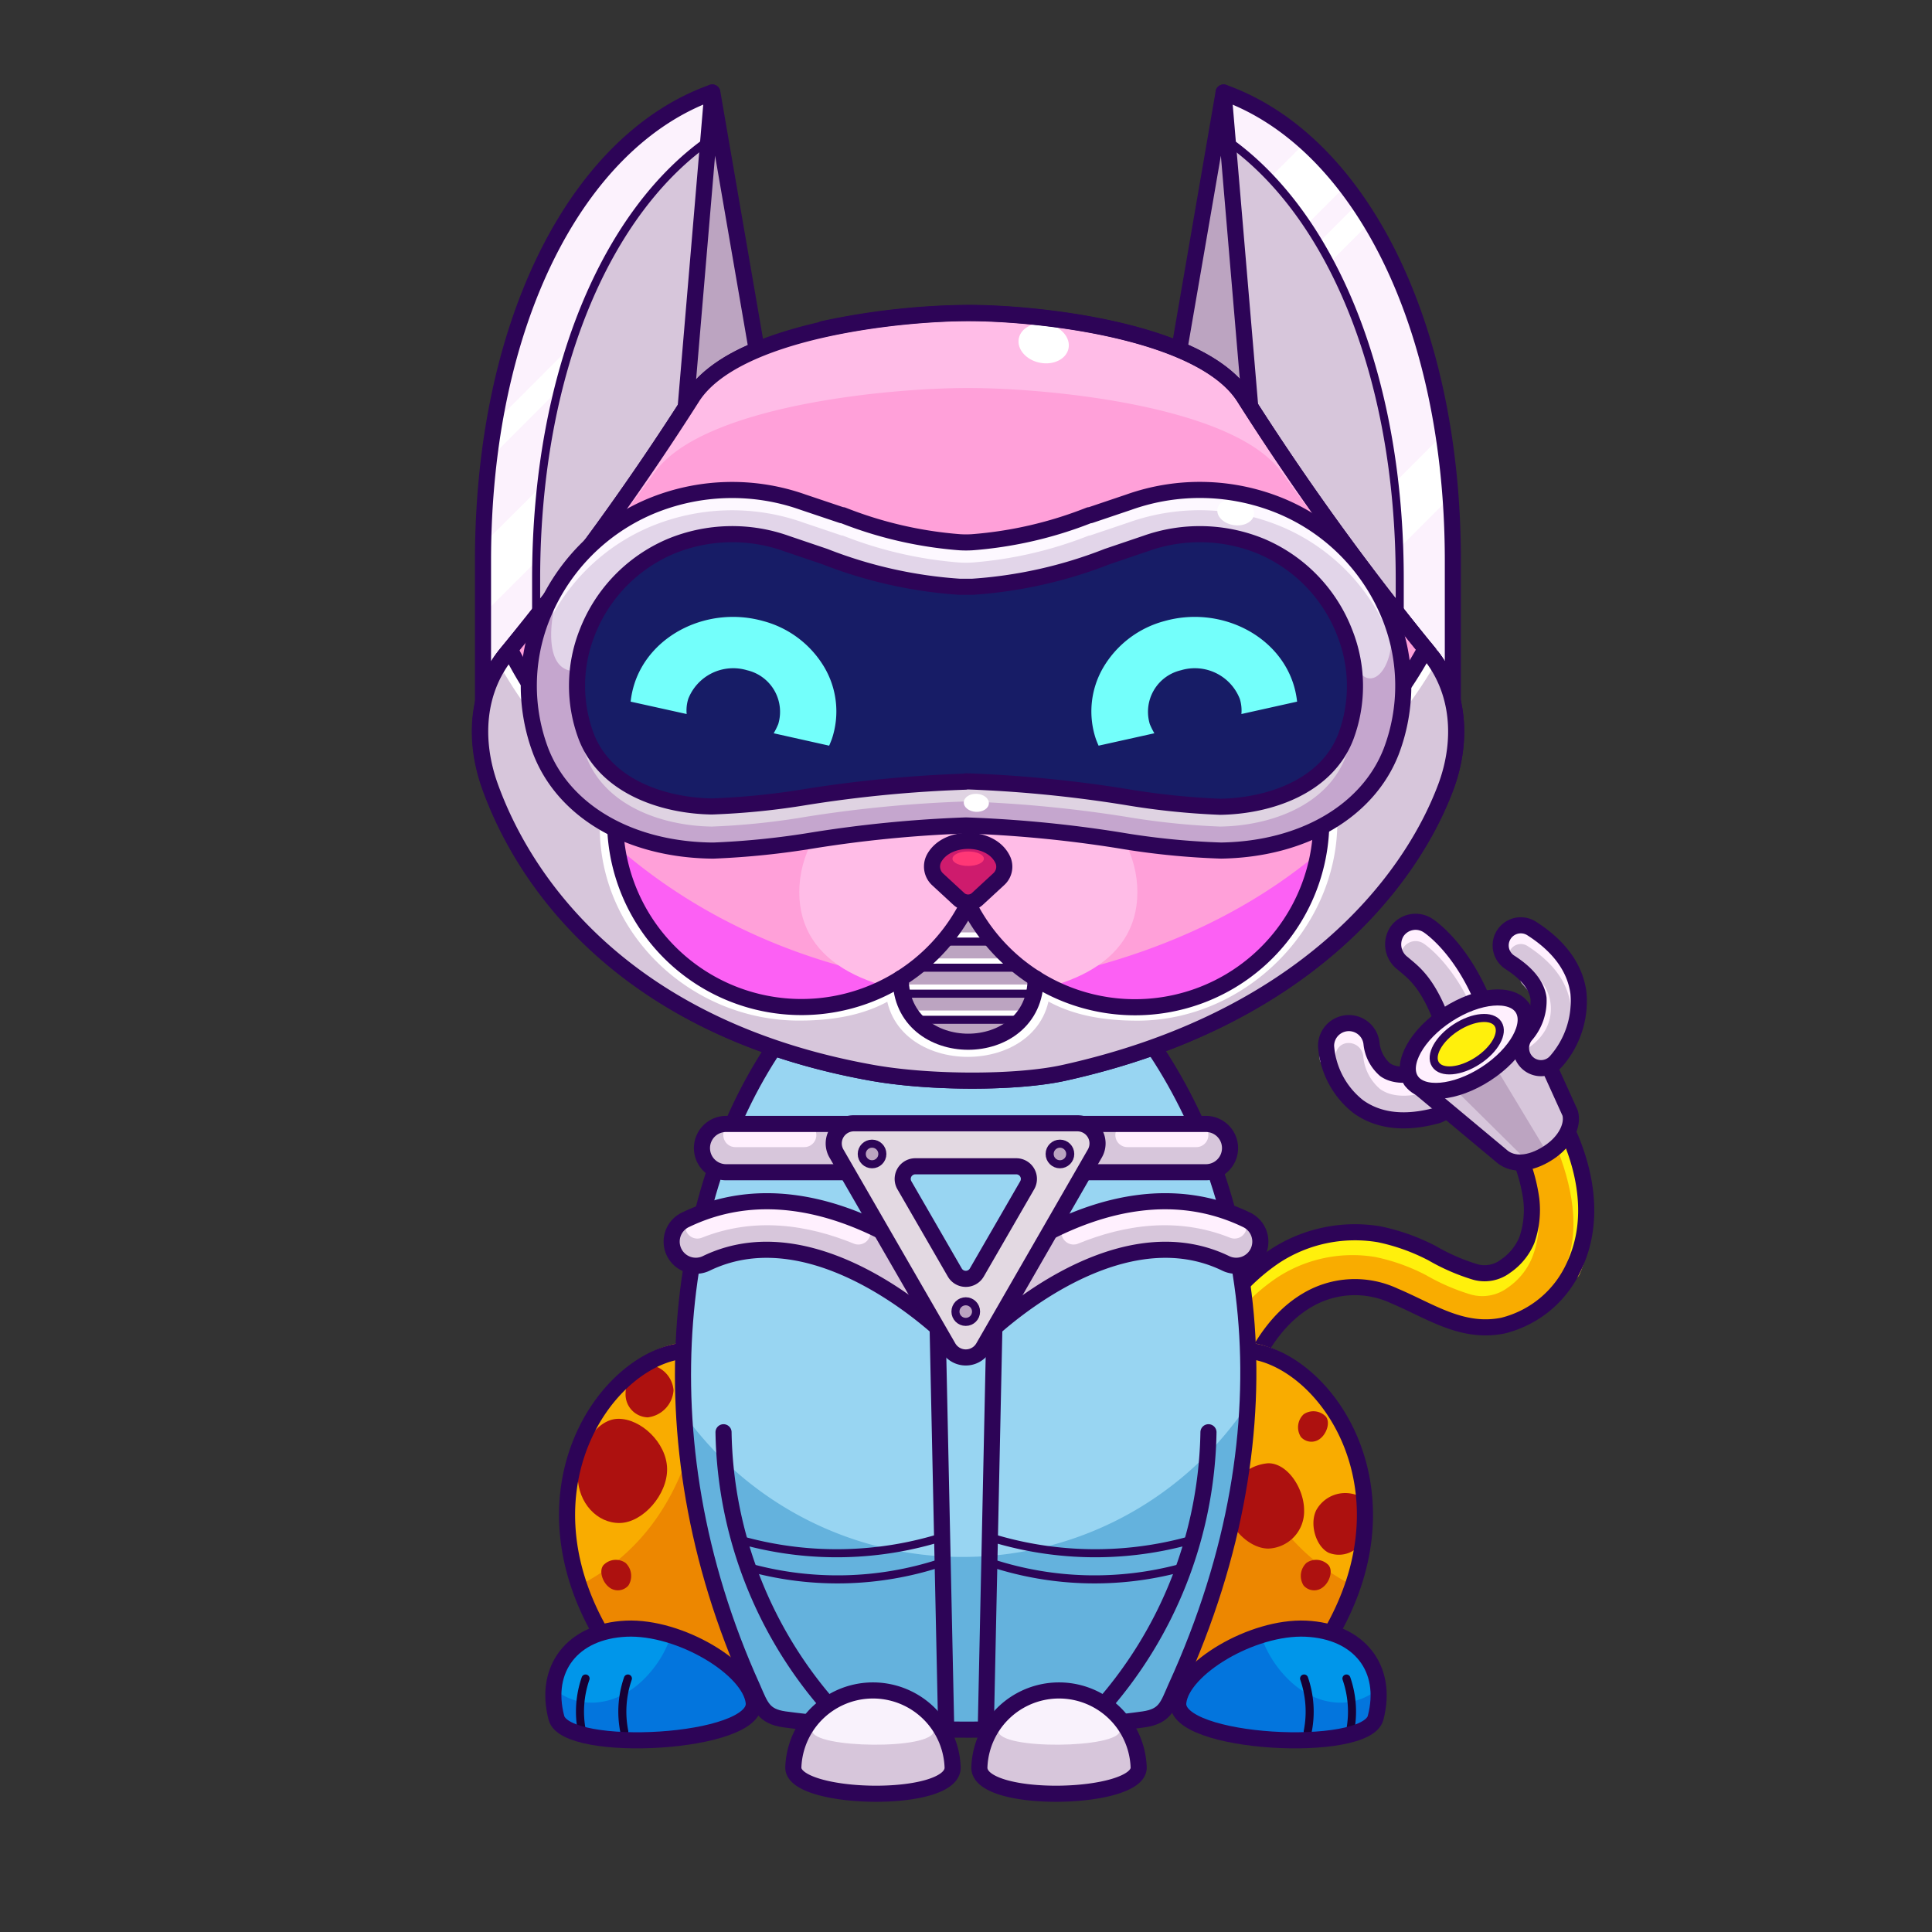 <svg xmlns="http://www.w3.org/2000/svg" viewBox="0 0 240 240">
  <rect x="0" y="0" width="240" height="240" fill="#333333" stroke="none"/>
  <svg id="tail" xmlns="http://www.w3.org/2000/svg" viewBox="0 0 240 240"><defs><style>.prefix_iMut_NPgcX_cls-1{fill:#d7c6db;}.prefix_iMut_NPgcX_prefix_iMut_NPgcX_cls-10,.prefix_iMut_NPgcX_cls-2,.prefix_iMut_NPgcX_cls-3,.prefix_iMut_NPgcX_cls-5,.prefix_iMut_NPgcX_cls-6{fill:none;}.prefix_iMut_NPgcX_cls-2{stroke:#fff0fe;}.prefix_iMut_NPgcX_cls-2,.prefix_iMut_NPgcX_cls-3,.prefix_iMut_NPgcX_cls-5{stroke-linecap:round;}.prefix_iMut_NPgcX_cls-2,.prefix_iMut_NPgcX_cls-3{stroke-linejoin:round;}.prefix_iMut_NPgcX_cls-2,.prefix_iMut_NPgcX_cls-3,.prefix_iMut_NPgcX_cls-5,.prefix_iMut_NPgcX_cls-6{stroke-width:2px;}.prefix_iMut_NPgcX_prefix_iMut_NPgcX_cls-10,.prefix_iMut_NPgcX_cls-3,.prefix_iMut_NPgcX_cls-6{stroke:#2d0457;}.prefix_iMut_NPgcX_cls-4{fill:#f9ac00;}.prefix_iMut_NPgcX_cls-5{stroke:#fff00c;}.prefix_iMut_NPgcX_prefix_iMut_NPgcX_cls-10,.prefix_iMut_NPgcX_cls-5,.prefix_iMut_NPgcX_cls-6{stroke-miterlimit:10;}.prefix_iMut_NPgcX_cls-7{fill:#bca4c1;}.prefix_iMut_NPgcX_cls-8{fill:#fff0fe;}.prefix_iMut_NPgcX_cls-9{fill:#fff00c;}</style></defs><g id="_06" data-name="06"><path class="prefix_iMut_NPgcX_cls-1" d="M177.66,138.78c-3.58.81-6.59.37-8.93-1.31a10.54,10.54,0,0,1-4-7.5,2.83,2.83,0,0,1,5.64-.38,5,5,0,0,0,1.7,3.3c1.06.74,2.7.82,4.87.24a2.83,2.83,0,1,1,1.46,5.47Z"/><path class="prefix_iMut_NPgcX_cls-2" d="M164.94,131.48a2.58,2.58,0,0,1,2.41-2.91,2.83,2.83,0,0,1,3,2.62,5,5,0,0,0,1.7,3.3c1.06.74,2.7.82,4.87.24"/><path class="prefix_iMut_NPgcX_cls-3" d="M177.66,138.78c-3.58.81-6.59.37-8.93-1.31a10.54,10.54,0,0,1-4-7.5,2.83,2.83,0,0,1,5.64-.38,5,5,0,0,0,1.7,3.3c1.06.74,2.7.82,4.87.24a2.83,2.83,0,1,1,1.46,5.47Z"/><path class="prefix_iMut_NPgcX_cls-1" d="M182.16,129.71a2.82,2.82,0,0,1-2.66-1.88c-2.11-5.92-5.21-8.13-5.24-8.15a2.85,2.85,0,0,1-.75-3.92,2.81,2.81,0,0,1,3.88-.79c.47.31,4.69,3.25,7.44,11a2.82,2.82,0,0,1-2.67,3.77Z"/><path class="prefix_iMut_NPgcX_cls-2" d="M173.51,117.16a2.81,2.81,0,0,1,3.88-.79c.47.31,4.69,3.25,7.44,11"/><path class="prefix_iMut_NPgcX_cls-3" d="M182.16,129.71a2.79,2.79,0,0,1-2.66-1.88c-2-5.8-3.91-7-5.24-8.15a2.94,2.94,0,0,1-.75-3.92,2.81,2.81,0,0,1,3.88-.79c.47.31,4.69,3.25,7.44,11a2.82,2.82,0,0,1-2.67,3.77Z"/><path class="prefix_iMut_NPgcX_cls-4" d="M195.1,141.4c-.7-1.69-2.24-2.9-4.17-2.37-1.6.43-3.09,2.47-2.37,4.17a21.12,21.12,0,0,1,1.66,5.76,11.41,11.41,0,0,1-.55,5.09,7.35,7.35,0,0,1-2.65,3.24,4.29,4.29,0,0,1-3.75.72,25.22,25.22,0,0,1-5.36-2.33,25.41,25.41,0,0,0-6.57-2.35,18.16,18.16,0,0,0-13,2.73,25.54,25.54,0,0,0-9,10.77,3.5,3.5,0,0,0,1.21,4.65,3.43,3.43,0,0,0,4.65-1.22c1.6-3.45,3.8-6.73,7.13-8.71a11.59,11.59,0,0,1,10.92-.55c4.44,1.87,8.38,4.7,13.46,3.67a13.18,13.18,0,0,0,8.91-7.56C197.94,152.07,197.18,146.36,195.1,141.4Z"/><path class="prefix_iMut_NPgcX_cls-5" d="M190.13,152.57a10.61,10.61,0,0,1-.75,3.32,7.35,7.35,0,0,1-2.65,3.24,4.28,4.28,0,0,1-3.74.72,25.3,25.3,0,0,1-5.37-2.33,25.28,25.28,0,0,0-6.57-2.35,18.14,18.14,0,0,0-13,2.73,25.56,25.56,0,0,0-9,10.77"/><path class="prefix_iMut_NPgcX_cls-5" d="M194.13,141.74c2.08,5,3.41,11.14,1.16,16.18"/><path class="prefix_iMut_NPgcX_cls-6" d="M195.1,141.4c-.7-1.69-2.24-2.9-4.17-2.37-1.6.43-3.09,2.47-2.37,4.17a21.12,21.12,0,0,1,1.66,5.76,11.41,11.41,0,0,1-.55,5.09,7.35,7.35,0,0,1-2.65,3.24,4.29,4.29,0,0,1-3.75.72,25.22,25.22,0,0,1-5.36-2.33,25.41,25.41,0,0,0-6.57-2.35,18.16,18.16,0,0,0-13,2.73,25.54,25.54,0,0,0-9,10.77,3.5,3.5,0,0,0,1.21,4.65,3.43,3.43,0,0,0,4.65-1.22c1.6-3.45,3.8-6.73,7.13-8.71a11.59,11.59,0,0,1,10.92-.55c4.44,1.87,8.38,4.7,13.46,3.67a13.18,13.18,0,0,0,8.91-7.56C197.94,152.07,197.18,146.36,195.1,141.4Z"/><path class="prefix_iMut_NPgcX_cls-1" d="M195.05,138.27l-5.92-13.05-13.85,9,11.39,9.5c.8,1.23,3.32,1,5.64-.49S195.85,139.51,195.05,138.27Z"/><polygon class="prefix_iMut_NPgcX_cls-7" points="180.74 135.33 189.5 144 192.1 143.04 185.78 132.55 180.74 135.33"/><path class="prefix_iMut_NPgcX_cls-3" d="M195.05,138.27l-5.92-13.05-13.85,9,11.39,9.5c1.27,1,3.32,1,5.64-.49S195.44,139.65,195.05,138.27Z"/><ellipse class="prefix_iMut_NPgcX_cls-8" cx="182.21" cy="129.71" rx="8.25" ry="4.39" transform="translate(-41.25 120.05) rotate(-32.97)"/><ellipse class="prefix_iMut_NPgcX_cls-6" cx="182.21" cy="129.71" rx="8.25" ry="4.39" transform="translate(-41.25 120.05) rotate(-32.97)"/><ellipse class="prefix_iMut_NPgcX_cls-9" cx="182.21" cy="129.71" rx="4.63" ry="2.46" transform="translate(-41.25 120.05) rotate(-32.97)"/><path class="prefix_iMut_NPgcX_cls-1" d="M191.11,132.67a2.47,2.47,0,0,1-1.34-.62,2.51,2.51,0,0,1-.19-3.52,6.49,6.49,0,0,0,1.54-4.53c-.22-1.59-1.42-3.08-3.55-4.45a2.5,2.5,0,1,1,2.7-4.21c3.44,2.2,5.4,4.91,5.81,8a11.33,11.33,0,0,1-2.78,8.5A2.48,2.48,0,0,1,191.11,132.67Z"/><path class="prefix_iMut_NPgcX_cls-2" d="M186.81,117.42a2.52,2.52,0,0,1,3.46-.76c3.44,2.21,5.4,4.91,5.81,8"/><path class="prefix_iMut_NPgcX_cls-2" d="M189.24,129.41l.45-.36a5.33,5.33,0,0,0,1.43-1.63l0,0a4.43,4.43,0,0,0-.46-4.91l-.84-1"/><path class="prefix_iMut_NPgcX_cls-3" d="M191.11,132.67a2.47,2.47,0,0,1-1.34-.62,2.51,2.51,0,0,1-.19-3.52,6.49,6.49,0,0,0,1.54-4.53c-.22-1.59-1.42-3.08-3.55-4.45a2.5,2.5,0,1,1,2.7-4.21c3.44,2.2,5.4,4.91,5.81,8a11.33,11.33,0,0,1-2.78,8.5A2.48,2.48,0,0,1,191.11,132.67Z"/><ellipse class="prefix_iMut_NPgcX_prefix_iMut_NPgcX_cls-10" cx="182.21" cy="129.71" rx="4.63" ry="2.46" transform="translate(-41.25 120.05) rotate(-32.97)"/></g></svg>
<svg id="ears" xmlns="http://www.w3.org/2000/svg" viewBox="0 0 240 240"><defs><style>.prefix_Lj07obUHWJ_cls-1{fill:#d7c6db;}.prefix_Lj07obUHWJ_cls-2{fill:#fcf2fd;}.prefix_Lj07obUHWJ_cls-3{fill:#fff;}.prefix_Lj07obUHWJ_cls-4,.prefix_Lj07obUHWJ_cls-5{fill:none;stroke:#2d0457;stroke-linecap:round;stroke-linejoin:round;}.prefix_Lj07obUHWJ_cls-5{stroke-width:2px;}.prefix_Lj07obUHWJ_cls-6{fill:#bca4c1;}</style></defs><g id="_03" data-name="03"><path class="prefix_Lj07obUHWJ_cls-1" d="M154.53,49.33a326.53,326.53,0,0,0,22.95,31.76,14.63,14.63,0,0,1,3,6h0V69.66c0-29.6-11.71-52.19-28.48-58.17v35.1A11.45,11.45,0,0,1,154.53,49.33Z"/><path class="prefix_Lj07obUHWJ_cls-2" d="M173.88,71.92v4.71c1.32,1.67,2.53,3.17,3.6,4.46a14.63,14.63,0,0,1,3,6h0V69.66c0-29.6-11.71-52.19-28.48-58.17v5.64C165.16,26.06,173.88,46.37,173.88,71.92Z"/><path class="prefix_Lj07obUHWJ_cls-3" d="M162.17,17.67l-4.4,4.4a44.9,44.9,0,0,1,4.61,5.79l4.78-4.78A39.91,39.91,0,0,0,162.17,17.67Z"/><path class="prefix_Lj07obUHWJ_cls-3" d="M163.82,30.13c.48.79.94,1.62,1.39,2.47l5-5c-.49-.81-1-1.59-1.51-2.35Z"/><path class="prefix_Lj07obUHWJ_cls-3" d="M179.29,53.92,173.21,60q.45,3.95.6,8.1l6.37-6.36Q179.88,57.72,179.29,53.92Z"/><path class="prefix_Lj07obUHWJ_cls-4" d="M173.88,71.92v4.71c1.32,1.67,2.53,3.17,3.6,4.46a14.63,14.63,0,0,1,3,6h0V69.66c0-29.6-11.71-52.19-28.48-58.17v5.64C165.16,26.06,173.88,46.37,173.88,71.92Z"/><path class="prefix_Lj07obUHWJ_cls-5" d="M154.53,49.33a326.53,326.53,0,0,0,22.95,31.76,14.63,14.63,0,0,1,3,6h0V69.66c0-29.6-11.71-52.19-28.48-58.17v35.1A11.45,11.45,0,0,1,154.53,49.33Z"/><path class="prefix_Lj07obUHWJ_cls-6" d="M152,11.49l-5.52,32c4.08,1.64,7.14,3.92,8.83,7.07Z"/><path class="prefix_Lj07obUHWJ_cls-5" d="M152,11.49l-5.52,32c4.08,1.64,7.14,3.92,8.83,7.07Z"/><path class="prefix_Lj07obUHWJ_cls-1" d="M86,49.33A324.81,324.81,0,0,1,63,81.09a14.63,14.63,0,0,0-3,6h0V69.66c0-29.6,11.7-52.19,28.47-58.17v35.1A11.45,11.45,0,0,0,86,49.33Z"/><path class="prefix_Lj07obUHWJ_cls-2" d="M66.6,71.92v4.71c-1.32,1.67-2.53,3.17-3.6,4.46a14.63,14.63,0,0,0-3,6h0V69.66c0-29.6,11.7-52.19,28.47-58.17v5.64C75.32,26.06,66.6,46.37,66.6,71.92Z"/><path class="prefix_Lj07obUHWJ_cls-3" d="M60.81,56.68l.15.15,8.37-8.37q.69-2.77,1.54-5.4l-9.44,9.45C61.19,53.87,61,55.26,60.81,56.68Z"/><path class="prefix_Lj07obUHWJ_cls-3" d="M66.63,69.71q.09-4.78.59-9.29L60,67.6c0,.68,0,1.37,0,2.06v6.66Z"/><path class="prefix_Lj07obUHWJ_cls-4" d="M66.6,71.92v4.71c-1.32,1.67-2.53,3.17-3.6,4.46a14.63,14.63,0,0,0-3,6h0V69.66c0-29.6,11.7-52.19,28.47-58.17v5.64C75.32,26.06,66.6,46.37,66.6,71.92Z"/><path class="prefix_Lj07obUHWJ_cls-5" d="M86,49.33A324.81,324.81,0,0,1,63,81.09a14.63,14.63,0,0,0-3,6h0V69.66c0-29.6,11.7-52.19,28.47-58.17v35.1A11.45,11.45,0,0,0,86,49.33Z"/><path class="prefix_Lj07obUHWJ_cls-6" d="M88.49,11.49l5.52,32c-4.08,1.64-7.13,3.92-8.83,7.07Z"/><path class="prefix_Lj07obUHWJ_cls-5" d="M88.49,11.49l5.52,32c-4.08,1.64-7.13,3.92-8.83,7.07Z"/></g></svg>
<svg id="legs" xmlns="http://www.w3.org/2000/svg" viewBox="0 0 240 240"><defs><style>.prefix_mzaP2u7q5j_cls-1{fill:#f9ac00;}.prefix_mzaP2u7q5j_cls-2{fill:#ed8700;}.prefix_mzaP2u7q5j_cls-3{fill:#ad110f;}.prefix_mzaP2u7q5j_cls-4,.prefix_mzaP2u7q5j_cls-7{fill:none;stroke-linecap:round;stroke-linejoin:round;}.prefix_mzaP2u7q5j_cls-4{stroke:#2d0457;stroke-width:2px;}.prefix_mzaP2u7q5j_cls-5{fill:#0096ea;}.prefix_mzaP2u7q5j_cls-6{fill:#0375dd;}.prefix_mzaP2u7q5j_cls-7{stroke:#170035;}</style></defs><g id="_02" data-name="02"><g id="_02-2" data-name="02"><path class="prefix_mzaP2u7q5j_cls-1" d="M88.72,166.59a16.82,16.82,0,0,0-4.84.34c-10.34,2.22-21.75,21.25-4.72,41.29L101.8,208Z"/><path class="prefix_mzaP2u7q5j_cls-2" d="M88.72,166.59c-.3,0-.61,0-.92,0-.33,12.3-4.25,24.25-15.53,30.2a38,38,0,0,0,6.89,11.46L101.8,208Z"/><path class="prefix_mzaP2u7q5j_cls-3" d="M82.87,182.44c.06,3.22-3,6.69-5.85,6.75s-5.19-2.51-5.25-5.73,2.17-7.16,5-7.21S82.81,179.23,82.87,182.44Z"/><path class="prefix_mzaP2u7q5j_cls-3" d="M83.67,172.71a3.64,3.64,0,0,1-3.21,3.36,2.85,2.85,0,0,1-2.75-2.95c0-1.63,1.23-3.61,2.75-3.61A3.48,3.48,0,0,1,83.67,172.71Z"/><path class="prefix_mzaP2u7q5j_cls-3" d="M77.71,194.15a2.22,2.22,0,0,1,.35,2.81,1.74,1.74,0,0,1-2.46.16c-.77-.63-1.22-2-.63-2.7A2.12,2.12,0,0,1,77.71,194.15Z"/><path class="prefix_mzaP2u7q5j_cls-4" d="M88.72,167.62a17.19,17.19,0,0,0-4.84.34c-10.34,2.23-21.75,21.25-4.72,41.29"/><path class="prefix_mzaP2u7q5j_cls-5" d="M93.63,211.49c.55,5.19-23.31,6.45-24.51,1.91-1.61-6.11,2-10.78,8.67-11.08S93.19,207.29,93.63,211.49Z"/><path class="prefix_mzaP2u7q5j_cls-6" d="M83.37,203.16a13.76,13.76,0,0,1-4.12,6.11c-3.33,2.77-7.49,3-10.46.53a10.59,10.59,0,0,0,.33,3.6c1.2,4.54,25.06,3.28,24.51-1.91C93.31,208.42,88.52,204.78,83.37,203.16Z"/><path class="prefix_mzaP2u7q5j_cls-7" d="M72.74,208.51a12.6,12.6,0,0,0-.45,6.57"/><path class="prefix_mzaP2u7q5j_cls-7" d="M78,208.51a12.6,12.6,0,0,0-.45,6.57"/><path class="prefix_mzaP2u7q5j_cls-4" d="M93.63,211.49c.55,5.19-23.31,6.45-24.51,1.91-1.61-6.11,2-10.78,8.67-11.08S93.19,207.29,93.63,211.49Z"/></g><g id="_02-3" data-name="02"><path class="prefix_mzaP2u7q5j_cls-1" d="M151.28,166.59a16.82,16.82,0,0,1,4.84.34c10.34,2.22,21.75,21.25,4.72,41.29L138.2,208Z"/><path class="prefix_mzaP2u7q5j_cls-2" d="M151.28,166.59c.3,0,.61,0,.92,0,.33,12.3,4.25,24.25,15.53,30.2a38,38,0,0,1-6.89,11.46L138.2,208Z"/><path class="prefix_mzaP2u7q5j_cls-3" d="M163.5,187.62c-.86,1.78,0,4.51,1.55,5.27a3.39,3.39,0,0,0,4.41-1.87c.86-1.79.61-4.57-1-5.32A4.11,4.11,0,0,0,163.5,187.62Z"/><path class="prefix_mzaP2u7q5j_cls-3" d="M152.38,186.94c0,2.63,2.72,5.43,5.18,5.43A4.62,4.62,0,0,0,162,187.6c0-2.63-2-5.83-4.45-5.83A5.63,5.63,0,0,0,152.38,186.94Z"/><path class="prefix_mzaP2u7q5j_cls-3" d="M162.29,194.15a2.22,2.22,0,0,0-.35,2.81,1.74,1.74,0,0,0,2.46.16c.77-.63,1.22-2,.63-2.7A2.12,2.12,0,0,0,162.29,194.15Z"/><path class="prefix_mzaP2u7q5j_cls-3" d="M161.94,175.69a2.22,2.22,0,0,0-.34,2.81,1.74,1.74,0,0,0,2.46.16c.76-.63,1.22-2,.63-2.7A2.14,2.14,0,0,0,161.94,175.69Z"/><path class="prefix_mzaP2u7q5j_cls-4" d="M151.28,167.62a17.19,17.19,0,0,1,4.84.34c10.34,2.23,21.75,21.25,4.72,41.29"/><path class="prefix_mzaP2u7q5j_cls-5" d="M146.37,211.49c-.55,5.19,23.31,6.45,24.51,1.91,1.61-6.11-2-10.78-8.67-11.08S146.81,207.29,146.37,211.49Z"/><path class="prefix_mzaP2u7q5j_cls-6" d="M156.63,203.16a13.76,13.76,0,0,0,4.12,6.11c3.33,2.77,7.49,3,10.46.53a10.59,10.59,0,0,1-.33,3.6c-1.2,4.54-25.06,3.28-24.51-1.91C146.69,208.42,151.48,204.78,156.63,203.16Z"/><path class="prefix_mzaP2u7q5j_cls-7" d="M167.26,208.51a12.6,12.6,0,0,1,.45,6.57"/><path class="prefix_mzaP2u7q5j_cls-7" d="M162,208.51a12.6,12.6,0,0,1,.45,6.57"/><path class="prefix_mzaP2u7q5j_cls-4" d="M146.37,211.49c-.55,5.19,23.31,6.45,24.51,1.91,1.61-6.11-2-10.78-8.67-11.08S146.81,207.29,146.37,211.49Z"/></g></g></svg>
<svg id="body" xmlns="http://www.w3.org/2000/svg" viewBox="0 0 240 240"><defs><style>.prefix_FyJDk2AoQn_cls-1{fill:#98d5f2;}.prefix_FyJDk2AoQn_cls-2{fill:#64b2dd;}.prefix_FyJDk2AoQn_cls-3{fill:none;stroke:#2d0457;stroke-linecap:round;stroke-linejoin:round;stroke-width:2px;}</style></defs><g id="_02" data-name="02"><path class="prefix_FyJDk2AoQn_cls-1" d="M97.45,128.28c-12,17.69-17.3,44.53-5.5,77.82.83,2.34,1.64,6.49,4.27,6.86,12.8,1.78,36.29,1.6,47.17,0,2.63-.39,3.37-2.81,4.2-5.16,11.86-33.45,6.55-62.11-5.61-79.78"/><path class="prefix_FyJDk2AoQn_cls-2" d="M119.56,193.41A42.57,42.57,0,0,1,85.3,176.14a111.33,111.33,0,0,0,6.44,30.23c.83,2.35,1.63,6.49,4.26,6.86,12.8,1.79,36.29,1.61,47.18,0,2.63-.39,3.36-2.81,4.19-5.15A112.41,112.41,0,0,0,153.91,176,42.57,42.57,0,0,1,119.56,193.41Z"/><path class="prefix_FyJDk2AoQn_cls-3" d="M96.79,129.23c-12.39,17.69-17.69,48.7-3.31,80.43,1,2.28,1.34,3.56,4,3.93,13.18,1.79,33.36,1.61,44.57,0,2.7-.39,3-1.66,4-3.93,15.38-33.64,9-63-3.49-80.69"/></g></svg>
<svg id="hands" xmlns="http://www.w3.org/2000/svg" viewBox="0 0 240 240"><defs><style>.prefix_Xd5TkrSwGT_cls-1,.prefix_Xd5TkrSwGT_cls-2,.prefix_Xd5TkrSwGT_cls-5{fill:none;stroke:#2d0457;}.prefix_Xd5TkrSwGT_cls-1,.prefix_Xd5TkrSwGT_cls-2{stroke-linecap:round;stroke-linejoin:round;}.prefix_Xd5TkrSwGT_cls-2,.prefix_Xd5TkrSwGT_cls-5{stroke-width:2px;}.prefix_Xd5TkrSwGT_cls-3{fill:#d7c6db;}.prefix_Xd5TkrSwGT_cls-4{fill:#f9f2fc;}.prefix_Xd5TkrSwGT_cls-5{stroke-miterlimit:10;}</style></defs><g id="_02" data-name="02"><g id="_02-2" data-name="02"><path class="prefix_Xd5TkrSwGT_cls-1" d="M93.4,194.8a41.14,41.14,0,0,0,23.23-.58"/><path class="prefix_Xd5TkrSwGT_cls-1" d="M92.6,191.46a43.91,43.91,0,0,0,24.82-.63"/><path class="prefix_Xd5TkrSwGT_cls-2" d="M103.49,212.47a52.91,52.91,0,0,1-13.61-34.55"/><path class="prefix_Xd5TkrSwGT_cls-3" d="M118.34,219.58c0,4.55-19.79,4.1-19.79,0a9.9,9.9,0,0,1,19.79,0Z"/><path class="prefix_Xd5TkrSwGT_cls-4" d="M116,215c0,2.43-15.09,2.19-15.09,0,0-2.92,3.37-5.28,7.54-5.28S116,212.05,116,215Z"/><path class="prefix_Xd5TkrSwGT_cls-5" d="M118.34,219.58c0,4.55-19.79,4.1-19.79,0a9.9,9.9,0,0,1,19.79,0Z"/><line class="prefix_Xd5TkrSwGT_cls-2" x1="116.46" y1="164.12" x2="117.56" y2="215.62"/></g><g id="_02-3" data-name="02"><path class="prefix_Xd5TkrSwGT_cls-1" d="M146.6,194.8a41.14,41.14,0,0,1-23.23-.58"/><path class="prefix_Xd5TkrSwGT_cls-1" d="M147.4,191.46a43.91,43.91,0,0,1-24.82-.63"/><path class="prefix_Xd5TkrSwGT_cls-2" d="M136.51,212.47a52.91,52.91,0,0,0,13.61-34.55"/><path class="prefix_Xd5TkrSwGT_cls-3" d="M121.66,219.58c0,4.55,19.79,4.1,19.79,0a9.9,9.9,0,0,0-19.79,0Z"/><path class="prefix_Xd5TkrSwGT_cls-4" d="M124,215c0,2.43,15.09,2.19,15.09,0,0-2.92-3.37-5.28-7.54-5.28S124,212.05,124,215Z"/><path class="prefix_Xd5TkrSwGT_cls-5" d="M121.66,219.58c0,4.55,19.79,4.1,19.79,0a9.9,9.9,0,0,0-19.79,0Z"/><line class="prefix_Xd5TkrSwGT_cls-2" x1="123.54" y1="164.12" x2="122.44" y2="215.62"/></g></g></svg>
<svg id="necklace" xmlns="http://www.w3.org/2000/svg" viewBox="0 0 240 240"><defs><style>.prefix_VfZ3MhGHIx_cls-1{fill:#d7c6db;}.prefix_VfZ3MhGHIx_cls-2,.prefix_VfZ3MhGHIx_cls-3,.prefix_VfZ3MhGHIx_cls-6{fill:none;}.prefix_VfZ3MhGHIx_cls-2{stroke:#fff0fe;stroke-width:3px;}.prefix_VfZ3MhGHIx_cls-2,.prefix_VfZ3MhGHIx_cls-3{stroke-linecap:round;stroke-linejoin:round;}.prefix_VfZ3MhGHIx_cls-3,.prefix_VfZ3MhGHIx_cls-6{stroke:#2d0457;}.prefix_VfZ3MhGHIx_cls-3{stroke-width:2px;}.prefix_VfZ3MhGHIx_cls-4{fill:#e3d9e2;}.prefix_VfZ3MhGHIx_cls-5{fill:#bca4c1;}.prefix_VfZ3MhGHIx_cls-6{stroke-miterlimit:10;}</style></defs><g id="_06" data-name="06"><path class="prefix_VfZ3MhGHIx_cls-1" d="M120,167.06a3,3,0,0,1-2.11-.87,3,3,0,0,1,0-4.24c.77-.78,19.07-19,36.9-10.45a3,3,0,1,1-2.59,5.41c-14-6.71-29.88,9.1-30,9.26A3,3,0,0,1,120,167.06Z"/><path class="prefix_VfZ3MhGHIx_cls-2" d="M133.36,153.1c5.92-2.42,12.94-3.56,20-.74"/><path class="prefix_VfZ3MhGHIx_cls-3" d="M120,167.06a3,3,0,0,1-2.11-.87,3,3,0,0,1,0-4.24c.77-.78,19.07-19,36.9-10.45a3,3,0,1,1-2.59,5.41c-14-6.71-29.88,9.1-30,9.26A3,3,0,0,1,120,167.06Z"/><path class="prefix_VfZ3MhGHIx_cls-1" d="M149.8,145.62H134.35a3,3,0,0,1,0-6H149.8a3,3,0,0,1,0,6Z"/><line class="prefix_VfZ3MhGHIx_cls-2" x1="140.05" y1="141" x2="148.61" y2="141"/><path class="prefix_VfZ3MhGHIx_cls-3" d="M149.8,145.62H134.35a3,3,0,0,1,0-6H149.8a3,3,0,0,1,0,6Z"/><path class="prefix_VfZ3MhGHIx_cls-1" d="M120,167.06a3,3,0,0,0,2.11-.87,3,3,0,0,0,0-4.24c-.77-.78-19.07-19-36.9-10.45a3,3,0,1,0,2.59,5.41c14-6.71,29.88,9.1,30,9.26A3,3,0,0,0,120,167.06Z"/><path class="prefix_VfZ3MhGHIx_cls-2" d="M106.63,153.1c-5.92-2.42-12.94-3.56-20-.74"/><path class="prefix_VfZ3MhGHIx_cls-3" d="M120,167.06a3,3,0,0,0,2.11-.87,3,3,0,0,0,0-4.24c-.77-.78-19.07-19-36.9-10.45a3,3,0,1,0,2.59,5.41c14-6.71,29.88,9.1,30,9.26A3,3,0,0,0,120,167.06Z"/><path class="prefix_VfZ3MhGHIx_cls-1" d="M90.2,145.62h15.45a3,3,0,0,0,0-6H90.2a3,3,0,0,0,0,6Z"/><line class="prefix_VfZ3MhGHIx_cls-2" x1="91.35" y1="141" x2="99.91" y2="141"/><path class="prefix_VfZ3MhGHIx_cls-3" d="M90.2,145.62h15.45a3,3,0,0,0,0-6H90.2a3,3,0,0,0,0,6Z"/><path class="prefix_VfZ3MhGHIx_cls-4" d="M103.91,143.3l13.89,24.07a2.51,2.51,0,0,0,4.35,0L136,143.3a2.5,2.5,0,0,0-2.17-3.76H106.08A2.5,2.5,0,0,0,103.91,143.3Zm11.41,1.58h9.31a2.5,2.5,0,0,1,2.17,3.75l-4.65,8.06a2.51,2.51,0,0,1-4.35,0l-4.65-8.06A2.5,2.5,0,0,1,115.32,144.88Z"/><path class="prefix_VfZ3MhGHIx_cls-3" d="M103.91,143.3l13.89,24.07a2.51,2.51,0,0,0,4.35,0L136,143.3a2.5,2.5,0,0,0-2.17-3.76H106.08A2.5,2.5,0,0,0,103.91,143.3Zm9.81,1.58h12.51a1.57,1.57,0,0,1,1.37,2.36l-6.26,10.84a1.58,1.58,0,0,1-2.73,0l-6.26-10.84A1.57,1.57,0,0,1,113.72,144.88Z"/><circle class="prefix_VfZ3MhGHIx_cls-5" cx="131.67" cy="143.35" r="1.28"/><circle class="prefix_VfZ3MhGHIx_cls-5" cx="119.97" cy="162.93" r="1.28"/><circle class="prefix_VfZ3MhGHIx_cls-5" cx="108.33" cy="143.35" r="1.28"/><circle class="prefix_VfZ3MhGHIx_cls-6" cx="131.67" cy="143.35" r="1.28"/><circle class="prefix_VfZ3MhGHIx_cls-6" cx="119.97" cy="162.93" r="1.28"/><circle class="prefix_VfZ3MhGHIx_cls-6" cx="108.33" cy="143.35" r="1.28"/></g></svg>
<svg id="head" xmlns="http://www.w3.org/2000/svg" viewBox="0 0 240 240"><defs><style>.prefix_ghAD3a7ESI_cls-1{fill:#ffa0d9;}.prefix_ghAD3a7ESI_cls-2{fill:#fc60f4;}.prefix_ghAD3a7ESI_cls-3{fill:#ffbce7;}.prefix_ghAD3a7ESI_cls-4{fill:#fff;}.prefix_ghAD3a7ESI_cls-5{fill:none;stroke:#2d0457;stroke-linecap:round;stroke-linejoin:round;stroke-width:2px;}</style></defs><g id="_06" data-name="06"><path class="prefix_ghAD3a7ESI_cls-1" d="M177.9,82.38a3.45,3.45,0,0,1-.77-1.72,327.5,327.5,0,0,1-22.6-31.33c-5.27-8.24-25.48-10.44-34.27-10.43S91.27,41.09,86,49.33A326.87,326.87,0,0,1,63.58,80.44c-1.61,4.3-4.14,5.23-4.47,9.8,0,.28,1.7,4.08,1.72,4.36.55,2.22,1.19,4.43,1.86,6.62,6.13,11.13,19,26,45.66,32.05a55.67,55.67,0,0,0,23.83,0c29.52-6.77,42.2-24.27,47.44-35.55C180.73,92.37,181.29,86.45,177.9,82.38Z"/><path class="prefix_ghAD3a7ESI_cls-2" d="M179.62,85.42c-5.23,11.28-17.9,28.8-47.44,35.57a55.67,55.67,0,0,1-23.83,0c-28.17-6.46-41.94-24.88-47.61-36.16-.46,2.22-1.46,3.13-1.63,5.41,0,.27,1.7,4.09,1.72,4.35.55,2.23,1.19,4.44,1.86,6.64,6.13,11.12,19,25.94,45.66,32a55.67,55.67,0,0,0,23.83,0c29.52-6.77,42.2-24.27,47.44-35.55C180.47,93.58,181,89.11,179.62,85.42Z"/><path class="prefix_ghAD3a7ESI_cls-3" d="M174.89,77.9a335.92,335.92,0,0,1-20.36-28.57c-5.27-8.24-25.48-10.44-34.27-10.43S91.27,41.09,86,49.33C78.26,61.4,71.36,70.69,66.28,77.1c-.28.64-.57,1.27-.86,1.91,4.67-5.55,10.1-12.35,15.94-20.38,6-8.24,28.92-10.43,38.9-10.43s32.92,2.19,38.91,10.43,11.35,14.94,16.05,20.51C175.1,78.73,175,78.31,174.89,77.9Z"/><ellipse class="prefix_ghAD3a7ESI_cls-4" cx="129.64" cy="42.65" rx="2.45" ry="3.15" transform="translate(62.34 161.38) rotate(-78.66)"/><path class="prefix_ghAD3a7ESI_cls-5" d="M132.18,133.27c29.61-6.55,43-23.58,47.46-35.6,2.08-5.67,1.7-11.93-2.16-16.58a326.53,326.53,0,0,1-22.95-31.76c-5.27-8.24-25.48-10.44-34.27-10.43S91.27,41.09,86,49.33A324.81,324.81,0,0,1,63,81.09c-3.85,4.65-4.2,10.89-2.16,16.58,4.63,12.87,17.61,30.26,47.47,35.6C115.56,134.56,126.35,134.56,132.18,133.27Z"/><path class="prefix_ghAD3a7ESI_cls-3" d="M141.29,110.83c0,9.11-9.41,12.92-21,12.92s-21-3.81-21-12.92,9.41-16.5,21-16.5S141.29,101.72,141.29,110.83Z"/><path class="prefix_ghAD3a7ESI_cls-5" d="M179.81,85a14.41,14.41,0,0,0-2.33-3.94,326.53,326.53,0,0,1-22.95-31.76c-5.27-8.24-25.48-10.44-34.27-10.43a88.6,88.6,0,0,0-18,2"/></g></svg>
<svg id="mask" xmlns="http://www.w3.org/2000/svg" viewBox="0 0 240 240"><defs><style>.prefix_5GpAnOK6KZ_cls-1{fill:#d7c6db;}.prefix_5GpAnOK6KZ_cls-2{fill:#ce1b6d;}.prefix_5GpAnOK6KZ_cls-3,.prefix_5GpAnOK6KZ_cls-6,.prefix_5GpAnOK6KZ_cls-7,.prefix_5GpAnOK6KZ_cls-8,.prefix_5GpAnOK6KZ_cls-9{fill:none;stroke-linecap:round;}.prefix_5GpAnOK6KZ_cls-3,.prefix_5GpAnOK6KZ_cls-8,.prefix_5GpAnOK6KZ_cls-9{stroke:#2d0457;}.prefix_5GpAnOK6KZ_cls-3{stroke-miterlimit:10;}.prefix_5GpAnOK6KZ_cls-3,.prefix_5GpAnOK6KZ_cls-7,.prefix_5GpAnOK6KZ_cls-8{stroke-width:2px;}.prefix_5GpAnOK6KZ_cls-4{fill:#ff3776;}.prefix_5GpAnOK6KZ_cls-5{fill:#bca4c1;}.prefix_5GpAnOK6KZ_cls-6,.prefix_5GpAnOK6KZ_cls-7{stroke:#fff;}.prefix_5GpAnOK6KZ_cls-6,.prefix_5GpAnOK6KZ_cls-7,.prefix_5GpAnOK6KZ_cls-8,.prefix_5GpAnOK6KZ_cls-9{stroke-linejoin:round;}</style></defs><g id="_06" data-name="06"><path class="prefix_5GpAnOK6KZ_cls-1" d="M177.48,81.09c-.12-.16-.26-.33-.4-.49a54.13,54.13,0,0,1-13.52,16.25,23.14,23.14,0,0,1-43.15,15.7h-.27A23.15,23.15,0,0,1,76.41,102a23.4,23.4,0,0,1,.42-4.38A53,53,0,0,1,63.37,80.7l-.33.39c-3.85,4.65-4.2,10.89-2.16,16.58,4.63,12.87,17.61,30.26,47.47,35.6,7.21,1.29,18,1.29,23.83,0,29.61-6.55,43-23.58,47.46-35.6C181.72,92,181.34,85.74,177.48,81.09Z"/><path class="prefix_5GpAnOK6KZ_cls-2" d="M119.1,111.66l-2.61-2.41a2.17,2.17,0,0,1-.47-2.6c1.59-3,7.25-2.94,8.6.27a2.09,2.09,0,0,1-.58,2.32l-2.62,2.42A1.7,1.7,0,0,1,119.1,111.66Z"/><path class="prefix_5GpAnOK6KZ_cls-3" d="M119.1,111.66l-2.61-2.41a2.17,2.17,0,0,1-.47-2.6c1.59-3,7.25-2.94,8.6.27a2.09,2.09,0,0,1-.58,2.32l-2.62,2.42A1.7,1.7,0,0,1,119.1,111.66Z"/><ellipse class="prefix_5GpAnOK6KZ_cls-4" cx="120.27" cy="106.67" rx="1.95" ry="0.9"/><polygon class="prefix_5GpAnOK6KZ_cls-5" points="120.14 112.85 114.98 119.2 111.89 122.15 113.48 126.32 115.59 128.19 119.79 129.21 123.65 128.62 127.47 126.21 128.82 122.62 126.18 119.27 121.06 112.85 120.14 112.85"/><line class="prefix_5GpAnOK6KZ_cls-6" x1="113.48" y1="126.03" x2="127.06" y2="126.03"/><line class="prefix_5GpAnOK6KZ_cls-6" x1="111.89" y1="122.8" x2="128.65" y2="122.8"/><line class="prefix_5GpAnOK6KZ_cls-6" x1="126.75" y1="119.56" x2="113.79" y2="119.56"/><line class="prefix_5GpAnOK6KZ_cls-6" x1="117.54" y1="116.33" x2="123" y2="116.33"/><path class="prefix_5GpAnOK6KZ_cls-7" d="M177.74,81.41A54.68,54.68,0,0,1,164.56,97a23.08,23.08,0,0,1,.57,5.09c0,12.79-11.06,23.7-23.84,23.7-5.1,0-9.07-1-12.25-3.32"/><path class="prefix_5GpAnOK6KZ_cls-7" d="M62.9,82.07A54.52,54.52,0,0,0,76.08,97.68a23.17,23.17,0,0,0-.57,5.1c0,12.78,11,23,23.74,23,5.1,0,9.07-1,12.25-3.32"/><path class="prefix_5GpAnOK6KZ_cls-7" d="M111,122.42c0,10.49,18.46,10.49,18.46,0"/><path class="prefix_5GpAnOK6KZ_cls-8" d="M177.48,81.09c-.12-.16-.26-.33-.4-.49a54.13,54.13,0,0,1-13.52,16.25,23.14,23.14,0,0,1-43.15,15.7h-.27A23.15,23.15,0,0,1,76.41,102a23.4,23.4,0,0,1,.42-4.38A53,53,0,0,1,63.37,80.7l-.33.39c-3.85,4.65-4.2,10.89-2.16,16.58,4.63,12.87,17.61,30.26,47.47,35.6,7.21,1.29,18,1.29,23.83,0,29.61-6.55,43-23.58,47.46-35.6C181.72,92,181.34,85.74,177.48,81.09Z"/><path class="prefix_5GpAnOK6KZ_cls-8" d="M111.89,121.54c0,10.49,16.76,10.49,16.76,0"/><line class="prefix_5GpAnOK6KZ_cls-9" x1="113.48" y1="126.68" x2="127.06" y2="126.68"/><line class="prefix_5GpAnOK6KZ_cls-9" x1="111.89" y1="123.44" x2="128.65" y2="123.44"/><line class="prefix_5GpAnOK6KZ_cls-9" x1="113.79" y1="120.21" x2="126.75" y2="120.21"/><line class="prefix_5GpAnOK6KZ_cls-9" x1="116.77" y1="116.97" x2="123.78" y2="116.97"/></g></svg>
<svg id="eyes" xmlns="http://www.w3.org/2000/svg" viewBox="0 0 240 240"><defs><style>.prefix_0RV-dPJFtZ_cls-1{fill:#171c66;}.prefix_0RV-dPJFtZ_cls-2{fill:#e2d5e9;}.prefix_0RV-dPJFtZ_cls-3{fill:#fdf8ff;}.prefix_0RV-dPJFtZ_cls-4{fill:#fff;}.prefix_0RV-dPJFtZ_cls-5{fill:#c5a6ce;}.prefix_0RV-dPJFtZ_cls-6{fill:#dfd3e2;}.prefix_0RV-dPJFtZ_cls-7{fill:none;stroke:#2d0457;stroke-linecap:round;stroke-linejoin:round;stroke-width:2px;}.prefix_0RV-dPJFtZ_cls-8{fill:#73fffb;}</style></defs><g id="_05" data-name="05"><path class="prefix_0RV-dPJFtZ_cls-1" d="M120,97.06h.06A160.15,160.15,0,0,1,139.85,99a92.31,92.31,0,0,0,11.73,1.22c5.95-.09,13.17-2.42,15.59-8.68a17.92,17.92,0,0,0-.11-12.91A19.14,19.14,0,0,0,156.7,67.88a20,20,0,0,0-14.36-.37l-4.78,1.62a56,56,0,0,1-16.76,3.76h-1.6a56,56,0,0,1-16.76-3.76l-4.75-1.61a20,20,0,0,0-14.39.36A19.14,19.14,0,0,0,72.94,78.59a17.92,17.92,0,0,0-.11,12.91c2.42,6.26,9.64,8.59,15.59,8.68A90.32,90.32,0,0,0,100.15,99a160.15,160.15,0,0,1,19.79-1.9Z"/><path class="prefix_0RV-dPJFtZ_cls-2" d="M88.69,105.66h-.37c-10.15-.16-18.25-4.88-21.14-12.33a23,23,0,0,1,.1-16.55,24.9,24.9,0,0,1,13.5-13.87,26.36,26.36,0,0,1,19-.52L104.57,64l.12,0a49.83,49.83,0,0,0,14.55,3.36,12.85,12.85,0,0,0,1.52,0A49.83,49.83,0,0,0,135.31,64l.12,0,4.8-1.62a26.34,26.34,0,0,1,19,.53,24.9,24.9,0,0,1,13.5,13.87,23,23,0,0,1,.1,16.55c-2.89,7.45-11,12.17-21.14,12.33A93.87,93.87,0,0,1,139,104.38,154.57,154.57,0,0,0,120,102.54h0a155,155,0,0,0-18.92,1.84A100.59,100.59,0,0,1,88.69,105.66ZM120,97.06h.06A160.15,160.15,0,0,1,139.85,99a92.31,92.31,0,0,0,11.73,1.22c5.95-.09,13.17-2.42,15.59-8.68a17.92,17.92,0,0,0-.11-12.91A19.14,19.14,0,0,0,156.7,67.88a20,20,0,0,0-14.36-.37l-4.78,1.62a56,56,0,0,1-16.76,3.76h-1.6a56,56,0,0,1-16.76-3.76l-4.75-1.61a20,20,0,0,0-14.39.36A19.14,19.14,0,0,0,72.94,78.59a17.92,17.92,0,0,0-.11,12.91c2.42,6.26,9.64,8.59,15.59,8.68A90.32,90.32,0,0,0,100.15,99a160.15,160.15,0,0,1,19.79-1.9Z"/><path class="prefix_0RV-dPJFtZ_cls-3" d="M67.28,79.3a24.9,24.9,0,0,1,13.5-13.87,26.36,26.36,0,0,1,19-.52l4.77,1.61.12,0a49.83,49.83,0,0,0,14.55,3.36,12.85,12.85,0,0,0,1.52,0,49.83,49.83,0,0,0,14.55-3.36l.12,0,4.8-1.62a26.34,26.34,0,0,1,19,.53,24.9,24.9,0,0,1,13.5,13.87,23.8,23.8,0,0,1,1.53,7.27,23.57,23.57,0,0,0-1.53-9.79,24.9,24.9,0,0,0-13.5-13.87,26.34,26.34,0,0,0-19-.53L135.43,64l-.12,0a49.83,49.83,0,0,1-14.55,3.36,12.85,12.85,0,0,1-1.52,0A49.83,49.83,0,0,1,104.69,64l-.12,0L99.8,62.39a26.36,26.36,0,0,0-19,.52,24.9,24.9,0,0,0-13.5,13.87,23.57,23.57,0,0,0-1.53,9.79A23.8,23.8,0,0,1,67.28,79.3Z"/><ellipse class="prefix_0RV-dPJFtZ_cls-4" cx="153.5" cy="63.59" rx="1.66" ry="2.3" transform="translate(67.9 205.99) rotate(-81.49)"/><path class="prefix_0RV-dPJFtZ_cls-5" d="M172.72,76.78c1,6.48-2.8,9.84-4.4,5.62,1.41,16-11.43,17.7-16.74,17.78A92.31,92.31,0,0,1,139.85,99a160.15,160.15,0,0,0-19.79-1.9h-.12A160.15,160.15,0,0,0,100.15,99a90.32,90.32,0,0,1-11.73,1.22c-5.33-.08-11.66-2-14.67-6.86-2.86-2.73-2.34-10-2.34-10-4.38,0-3-8.09-1.39-11.63a23.71,23.71,0,0,0-2.74,5.14,23,23,0,0,0-.1,16.55c2.89,7.45,11,12.17,21.14,12.33h.37a100.59,100.59,0,0,0,12.36-1.28A155,155,0,0,1,120,102.54h0A154.57,154.57,0,0,1,139,104.38a93.87,93.87,0,0,0,12.73,1.28c10.15-.16,18.25-4.88,21.14-12.33C174.4,89.25,173.65,81.15,172.72,76.78Z"/><path class="prefix_0RV-dPJFtZ_cls-6" d="M72.83,94c2.42,6.26,9.64,8.59,15.59,8.68a90.32,90.32,0,0,0,11.73-1.22,160.15,160.15,0,0,1,19.79-1.9h.12a160.15,160.15,0,0,1,19.79,1.9,92.31,92.31,0,0,0,11.73,1.22c5.95-.09,13.17-2.42,15.59-8.68a17.2,17.2,0,0,0,1.09-7.4,16.62,16.62,0,0,1-1.09,4.88c-2.42,6.26-9.64,8.59-15.59,8.68A92.31,92.31,0,0,1,139.85,99a160.15,160.15,0,0,0-19.79-1.9h-.12A160.15,160.15,0,0,0,100.15,99a90.32,90.32,0,0,1-11.73,1.22c-6-.09-13.17-2.42-15.59-8.68a16.62,16.62,0,0,1-1.09-4.88A17.2,17.2,0,0,0,72.83,94Z"/><path class="prefix_0RV-dPJFtZ_cls-7" d="M88.69,105.66h-.37c-10.15-.16-18.25-4.88-21.14-12.33a23,23,0,0,1,.1-16.55,24.9,24.9,0,0,1,13.5-13.87,26.36,26.36,0,0,1,19-.52L104.57,64l.12,0a49.83,49.83,0,0,0,14.55,3.36,12.85,12.85,0,0,0,1.52,0A49.83,49.83,0,0,0,135.31,64l.12,0,4.8-1.62a26.34,26.34,0,0,1,19,.53,24.9,24.9,0,0,1,13.5,13.87,23,23,0,0,1,.1,16.55c-2.89,7.45-11,12.17-21.14,12.33A93.87,93.87,0,0,1,139,104.38,154.57,154.57,0,0,0,120,102.54h0a155,155,0,0,0-18.92,1.84A100.59,100.59,0,0,1,88.69,105.66ZM120,97.06h.06A160.15,160.15,0,0,1,139.85,99a92.31,92.31,0,0,0,11.73,1.22c5.95-.09,13.17-2.42,15.59-8.68a17.92,17.92,0,0,0-.11-12.91A19.14,19.14,0,0,0,156.7,67.88a20,20,0,0,0-14.36-.37l-4.78,1.62a56,56,0,0,1-16.76,3.76h-1.6a56,56,0,0,1-16.76-3.76l-4.75-1.61a20,20,0,0,0-14.39.36A19.14,19.14,0,0,0,72.94,78.59a17.92,17.92,0,0,0-.11,12.91c2.42,6.26,9.64,8.59,15.59,8.68A90.32,90.32,0,0,0,100.15,99a160.15,160.15,0,0,1,19.79-1.9Zm0,0h.06A160.15,160.15,0,0,1,139.85,99a92.31,92.31,0,0,0,11.73,1.22c5.95-.09,13.17-2.42,15.59-8.68a17.92,17.92,0,0,0-.11-12.91A19.14,19.14,0,0,0,156.7,67.88a20,20,0,0,0-14.36-.37l-4.78,1.62a56,56,0,0,1-16.76,3.76h-1.6a56,56,0,0,1-16.76-3.76l-4.75-1.61a20,20,0,0,0-14.39.36A19.14,19.14,0,0,0,72.94,78.59a17.92,17.92,0,0,0-.11,12.91c2.42,6.26,9.64,8.59,15.59,8.68A90.32,90.32,0,0,0,100.15,99a160.15,160.15,0,0,1,19.79-1.9Z"/><path class="prefix_0RV-dPJFtZ_cls-8" d="M85.3,88.7a4.8,4.8,0,0,1,.2-1.89,6,6,0,0,1,7.3-3.55,5.3,5.3,0,0,1,3.88,6.68,8.78,8.78,0,0,1-.57,1.15L103,92.63q.18-.41.33-.81a10.8,10.8,0,0,0-.94-8.95,12.57,12.57,0,0,0-7.58-5.72c-6.77-1.9-14,1.6-16,7.79a11.25,11.25,0,0,0-.47,2.22Z"/><path class="prefix_0RV-dPJFtZ_cls-8" d="M154.21,88.7a4.8,4.8,0,0,0-.2-1.89,6,6,0,0,0-7.3-3.55,5.3,5.3,0,0,0-3.88,6.68,8.78,8.78,0,0,0,.57,1.15l-6.93,1.54q-.18-.41-.33-.81a10.8,10.8,0,0,1,.94-8.95,12.57,12.57,0,0,1,7.58-5.72c6.77-1.9,14,1.6,16,7.79a11.25,11.25,0,0,1,.47,2.22Z"/><ellipse class="prefix_0RV-dPJFtZ_cls-4" cx="121.27" cy="99.72" rx="1.12" ry="1.56" transform="translate(15.82 216.04) rotate(-87.23)"/></g></svg>
</svg>
